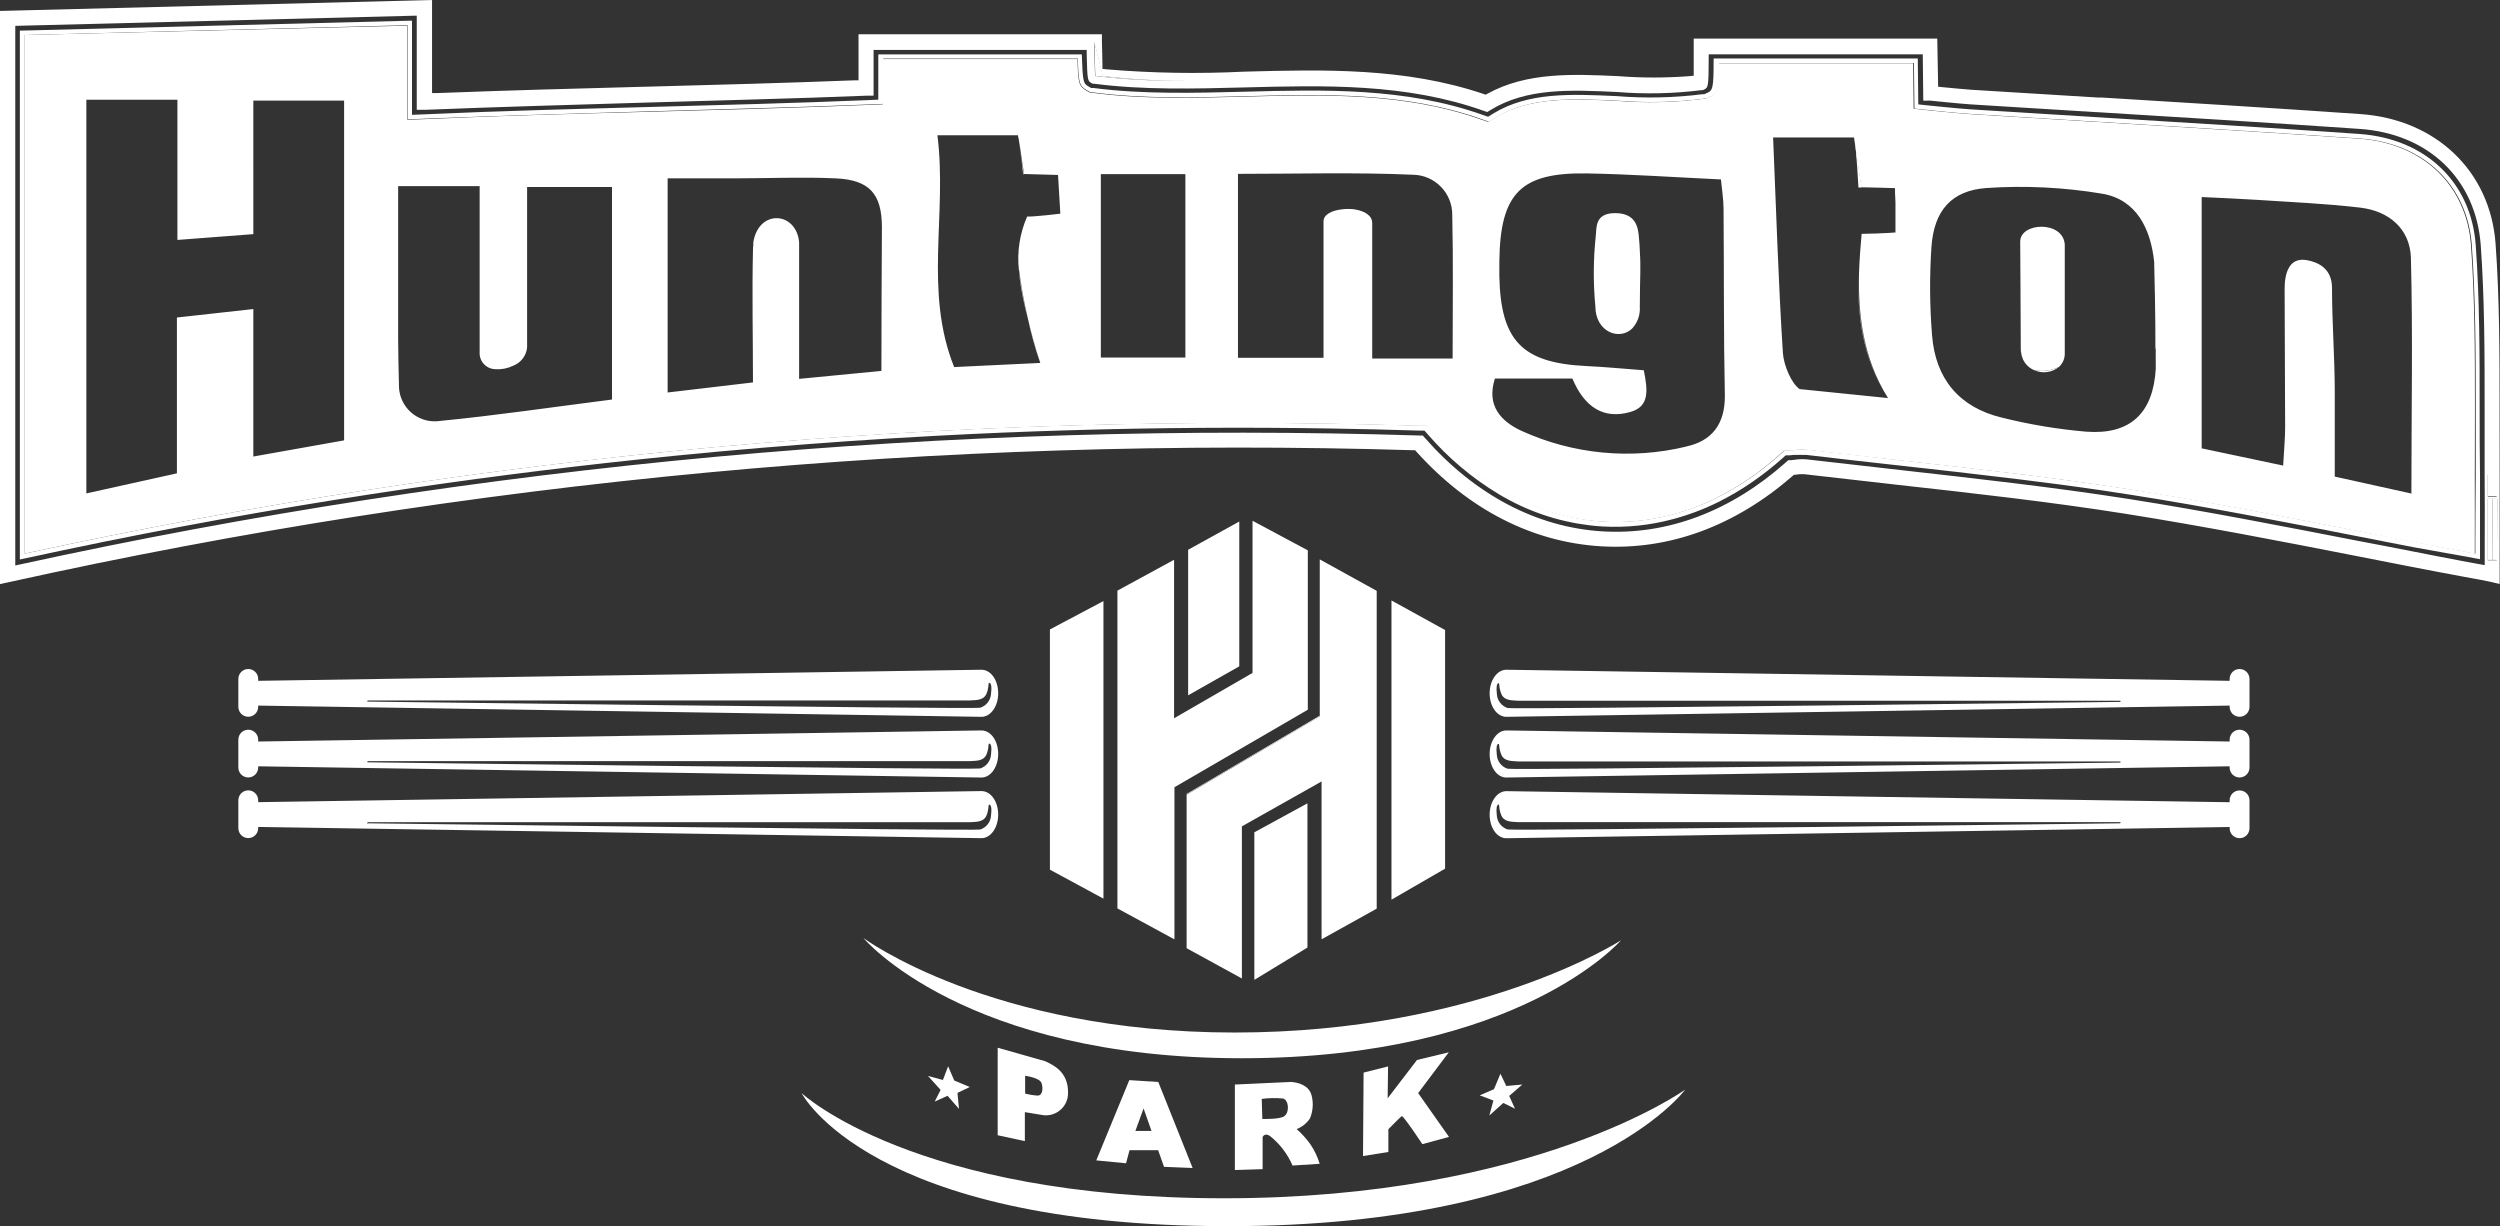 <?xml version="1.0" encoding="utf-8"?>
<!-- Generator: Adobe Illustrator 19.0.0, SVG Export Plug-In . SVG Version: 6.00 Build 0)  -->
<svg version="1.1" id="Layer_1" xmlns="http://www.w3.org/2000/svg" xmlns:xlink="http://www.w3.org/1999/xlink" x="0px" y="0px"
	 width="345.1px" height="169.29px" viewBox="-6 96.71 345.1 169.29" enable-background="new -6 96.71 345.1 169.29"
	 xml:space="preserve">
<rect x="-6" y="96.71" width="345.1" height="169.29" fill="#333333" stroke="none"/>
<title>Huntington Park logo-white</title>
<g id="white">
	<path fill="#FFFFFF" d="M48.95,143.6c0-0.2,0-0.4,0-0.61C48.94,143.2,48.95,143.4,48.95,143.6z"/>
	<path fill="#FFFFFF" d="M250.98,122.6L250.98,122.6c-0.33-2-0.69-5.08-1-6.87c0.29,1.79,0.56,6.87,0.56,6.87h0.47H250.98z"/>
	<path fill="#FFFFFF" d="M255.94,128.8l-1,0.06C255.274,128.886,255.611,128.865,255.94,128.8z"/>
	<path fill="#FFFFFF" d="M250.56,134.39c-0.18,5.66,0.44,11.58,4,17.26C251.11,146.15,250.42,140.08,250.56,134.39z"/>
	<path fill="#FFFFFF" d="M48.96,127.28c0-0.913,0-1.82,0-2.72C48.97,125.47,48.97,126.37,48.96,127.28z"/>
	<path fill="#FFFFFF" d="M97.98,130.13c0,0.11,0,0.22,0,0.33C97.95,130.36,97.96,130.24,97.98,130.13z"/>
	<path fill="#FFFFFF" d="M255.74,124.66v0.62V124.66z"/>
	<path fill="#FFFFFF" d="M255.92,128.52L255.92,128.52z"/>
	<path fill="#FFFFFF" d="M255.84,126.7v0.38V126.7z"/>
	<path fill="#FFFFFF" d="M255.64,122.68v0.68V122.68z"/>
	<path fill="#FFFFFF" d="M255.78,125.54v0.62V125.54z"/>
	<path fill="#FFFFFF" d="M134.65,134.01c0.25,3.09,1.18,7.05,2.92,12.8C136.2,142.644,135.222,138.358,134.65,134.01z"/>
	<path fill="#FFFFFF" d="M135.33,120.78c-0.24-1.47-0.49-3.45-0.74-4.82c0.32,1.79,0.65,4.81,0.65,4.81h0.09L135.33,120.78z"/>
	<path fill="#FFFFFF" d="M255.89,127.8v0.42V127.8z"/>
	<path fill="#FFFFFF" d="M199.21,110.99c3.69-2.27,7.89-2.81,12.27-2.84C207.16,108.15,203,108.66,199.21,110.99z"/>
	<path fill="#FFFFFF" d="M291.5,146.6c0-0.6,0-1.197,0-1.79C291.52,145.51,291.51,146.11,291.5,146.6z"/>
	<path fill="#FFFFFF" d="M266.04,110.12c-1.51-0.1-3-0.29-4.56-0.44l-1.06-6.59l0.07,6.51C260.49,109.6,264.53,110.02,266.04,110.12
		z"/>
	<path fill="#FFFFFF" d="M228.79,108.07c0,0,0.06-2.4,0.07-3.87l-0.91,3.87c-1.803,0.281-3.625,0.421-5.45,0.42
		C224.605,108.526,226.709,108.386,228.79,108.07z"/>
	<path fill="#FFFFFF" d="M175.42,107.54c8,0,16,0.68,23.77,3.44C191.29,108.17,183.34,107.6,175.42,107.54z"/>
	<path fill="#FFFFFF" d="M338.05,165.21c0,0.1,0,0.21,0,0.31C338.05,165.42,338.05,165.31,338.05,165.21z"/>
	<path fill="#FFFFFF" d="M338.03,174.4c0-0.13,0-0.27,0-0.4V174.4z"/>
	<path fill="#FFFFFF" d="M113.53,102.5l-0.89,5.79l-60.06,2.43c20.28-0.82,40.89-1.09,61-1.9
		C113.55,107.92,113.53,102.5,113.53,102.5z"/>
	<path fill="#FFFFFF" d="M338.04,174c0-2.86,0-5.75,0-8.48C338.05,168.26,338.04,171.06,338.04,174z"/>
	<path fill="#FFFFFF" d="M338.02,162.24c0,0.987,0,1.987,0,3C338.04,164.2,338.04,163.2,338.02,162.24z"/>
	<path fill="#FFFFFF" d="M334.42,175.28c1,0.19,2.71,0.48,3.63,0.69c0-0.52,0-1.043,0-1.57c0,0.3,0,0.59,0,0.9
		C336.841,175.392,335.627,175.385,334.42,175.28z"/>
	<path fill="#FFFFFF" d="M260.35,103.09h-31.5c0,0,0,0.47,0,1.12l0.26-1.11h31.24V103.09z"/>
	<path fill="#FFFFFF" d="M175.42,107.54c-6.07,0-12.13,0.3-18.07,0.31C163.35,107.88,169.42,107.53,175.42,107.54z"/>
	<path fill="#FFFFFF" d="M222.5,108.49c-3.67,0-7.4-0.36-11-0.34C215.09,108.16,218.8,108.52,222.5,108.49z"/>
	<path fill="#FFFFFF" d="M220.2,129.22c0.16,1.69,0.21,3.4,0.22,5.11C220.444,132.624,220.37,130.918,220.2,129.22z"/>
	<path fill="#FFFFFF" d="M273.26,146.33c-0.178-0.464-0.282-0.954-0.31-1.45C272.946,145.38,273.052,145.875,273.26,146.33z"/>
	<polygon fill="#FFFFFF" points="338.02,162.25 338.02,162.25 338.02,162.25 	"/>
	<path fill="none" d="M145.96,146.06h11.67v-25.31h-11.67V146.06L145.96,146.06z"/>
	<path fill="none" d="M189.05,120.83c-8-0.34-16-0.12-24.15-0.12v25.39h11.81v-18.88c0-0.93,1.17-1.49,2.52-1.64
		c0.587-0.078,1.183-0.078,1.77,0c1.32,0.21,2.43,0.82,2.43,1.89v18.7h11.09c0-6.83,0.11-13.32,0-19.79
		C194.542,123.337,192.093,120.852,189.05,120.83C189.05,120.83,189.05,120.83,189.05,120.83z"/>
	<path fill="none" d="M140.34,126.26l-0.32-5.35l-4.69-0.13c-0.24-1.47-0.49-3.45-0.74-4.82c0-0.19-0.07-0.38-0.1-0.53h-11.07
		c1.38,10.83-1.9,21.43,2.31,32l11.89-0.57c-1.37-4.166-2.348-8.452-2.92-12.8c-0.279-2.508,0.104-5.046,1.11-7.36
		C136.42,126.72,140.34,126.26,140.34,126.26z"/>
	<path fill="none" d="M109.26,121.31c-4.66-0.19-9.33,0-14,0h-9.2v29.54l11.78-1.39c0-6.37-0.11-12.29,0-18.21
		c0.002-0.271,0.018-0.541,0.05-0.81c0-0.11,0-0.22,0-0.33c0.74-4.6,5.95-4.22,6.32,0v18.86l11.37-1.1c0-7,0-13.48,0-20
		C115.61,123.43,113.86,121.5,109.26,121.31z"/>
	<path fill="none" d="M231.49,121.47c-6.33-0.3-12.37-0.72-18.41-0.83c-9.25-0.16-12.06,2.73-12.18,12.12c0,0.71,0,1.41,0,2.12
		c0.2,8.88,3.17,11.92,12,12.35c2.62,0.13,5.24,0.38,7.94,0.58c0.56,2.72,0.82,5-1.86,5.76c-3.65,1-6.31-0.58-8-4.62h-10.67
		c-1.23,3.75,0.86,5.93,3.66,7.22c7.133,3.253,15.151,4.017,22.77,2.17c3.59-0.8,5.38-3.11,5.29-7.05
		c-0.2-8.62-0.11-17.25-0.18-25.88C231.84,124.2,231.63,122.97,231.49,121.47z"/>
	<path fill="none" d="M284.07,123.47c-5.261-0.882-10.607-1.147-15.93-0.79c-4.91,0.33-7.28,3.16-7.64,8.07
		c-0.277,4.08-0.25,8.174,0.08,12.25c0.46,6,3.75,10,9.65,11.38c3.826,0.955,7.721,1.604,11.65,1.94c6.06,0.44,9.22-2.57,9.58-8.66
		c0-0.25,0-0.61,0-1c0-0.6,0-1.197,0-1.79c0-3.85-0.07-10-0.29-12C290.76,128.36,288.83,124.28,284.07,123.47z"/>
	<path fill="none" d="M319.8,125.37c-4.76-0.56-9.57-0.76-14.36-1.08c-2.47-0.16-4.94-0.25-7.52-0.38v34.69l11.19,2.35
		c0.12-2.23,0.27-3.75,0.27-5.27c0-6.36,0-12.72-0.07-19.09c0-2.16,0.58-4.48,3.06-4c1.4,0.25,3.48,1,3.48,3.83
		c0,4.79,0.34,9.59,0.38,14.4c0,3.78,0,7.56,0,11.65l10.63,2.35c0-11.18,0.21-21.89-0.11-32.59
		C326.65,128.31,323.76,125.84,319.8,125.37z"/>
	<path fill="none" d="M255.92,128.52v-0.3v-0.42v-0.72v-0.38v-0.54v-0.62v-0.27v-0.62l-0.06-1.3v-0.68c-0.43,0-3.47-0.08-4.66-0.12
		l0,0c-0.33-2-0.69-5.08-1-6.87h-11.42c0.42,10.13,0.72,19.94,1.35,29.73c0.11,1.77,1.18,4.24,2.31,5l12.1,1.23
		c-3.43-5.5-4.11-11.58-4-17.26c0.06-1.84,0.2-3.64,0.36-5.41c1.15,0,2.9-0.08,4-0.14c0.335,0.026,0.671,0.005,1-0.06v-0.27
		L255.92,128.52z"/>
	<path fill="none" d="M28.98,129.03l-10.48,0.8v-19.35H5.97v54.34l12.45-2.77v-21.51l10.52-1.17v20.36l12.52-2.23v-46.9H28.98v18.47
		V129.03z"/>
	<polygon fill="none" points="338.03,174.01 338.03,174.01 338.03,174.01 	"/>
	<path fill="none" d="M66.77,144.66c-0.104,1.149-0.859,2.137-1.94,2.54c-0.745,0.364-1.573,0.526-2.4,0.47
		c-1.221,0.007-2.216-0.976-2.223-2.197c0-0.044,0.001-0.089,0.003-0.133v-22.93H48.97c0,0.71,0,1.43,0,2.15c0,0.91,0,1.82,0,2.72
		c0,5.25-0.06,10.57,0,15.72c0,0.2,0,0.41,0,0.61c0,2.1,0.05,4.18,0.11,6.21c-0.067,2.727,2.09,4.993,4.818,5.059
		c0.299,0.007,0.597-0.013,0.892-0.059c7.67-0.74,15.31-1.88,23.71-2.95v-29.35H66.77V144.66z"/>
	<polygon fill="#FFFFFF" points="338.05,165.53 338.05,165.53 338.05,165.53 	"/>
	<path fill="#FFFFFF" d="M339.04,153.26v-0.16c0-7.45,0-15.15-0.55-22.73c-0.72-10-8.21-17.18-18.64-17.91
		c-11.92-0.83-24-1.57-35.77-2.29h-0.58l-17.39-1.07c-0.88-0.06-2.66-0.23-4-0.36l-0.57-0.06l-0.12-6.64H227.8v1.05
		c0,1.23,0,2.55,0,3.5v0.57l-0.57,0.06c-3.292,0.254-6.598,0.254-9.89,0c-6.18-0.28-12.56-0.58-18,2.42l-0.25,0.14l-0.27-0.09
		c-10.88-3.68-22.14-3.38-33-3.09h-0.08c-6.333,0.318-12.681,0.211-19-0.32l-0.56-0.06v-0.56c0-0.89-0.05-2.1-0.07-3.22v-1h-33.6
		v6.36h-0.62c-9.51,0.37-19.26,0.63-28.7,0.88h-0.13c-9.43,0.25-19.18,0.51-28.75,0.88h-0.67V96.71L-6,98.22v79.12l1.28-0.28
		c63.594-14.069,128.689-20.183,193.79-18.2h0.27l0.18,0.2c7.21,8,16,12.49,25.46,13.06s18.55-2.8,26.52-9.75l0.15-0.13h0.2
		c0.403-0.07,0.812-0.094,1.22-0.07c4.44,0.53,9,1,13,1.48c10.33,1.15,21,2.34,31.44,4s21.13,3.73,31.4,5.74
		c4.77,0.94,10.12,2,15.27,2.95l0.93,0.17c0.84,0.15,2,0.36,2.65,0.51l1.29,0.3v-1.33c0-1.46,0-2.94,0-4.41c0-3.15,0-6.41,0-9.33
		S339.04,156.2,339.04,153.26z M146.21,107.2c3.703,0.451,7.43,0.668,11.16,0.65c-4.073,0.051-8.145-0.166-12.19-0.65
		c-0.05,0-0.14-4.7-0.14-4.7L146.21,107.2z M336.99,171.6v3.12l-2.38-0.43c-5.06-0.95-10.2-2-15.17-2.93l0,0
		c-10.3-2-21-4.11-31.52-5.76s-21.18-2.83-31.53-4c-4.26-0.47-8.67-1-13-1.48c-0.557-0.048-1.118-0.027-1.67,0.06l-0.51,0.06h-0.36
		l-0.27,0.24c-7.63,6.81-16.41,10.12-25.39,9.58s-17.56-5-24.49-12.89l-0.3-0.34h-0.46c-64.836-2.041-129.676,3.927-193.05,17.77
		l-0.78,0.17v-74.49l55.42-1.41v13h1.1c10.18-0.41,20.56-0.69,30.6-1s20.31-0.54,30.36-0.95h1v-1c0-0.57,0-2.95,0-4.62v-0.7h29.42
		v0.63c0.08,3.6,0.14,3.64,0.63,3.93l0.18,0.11h0.21c6.77,0.88,13.89,0.69,20.78,0.51c11-0.29,22.29-0.59,33,3.23l0.48,0.17
		l0.43-0.26c5-3.09,11.06-2.81,17.46-2.51c3.912,0.317,7.846,0.23,11.74-0.26h0.13l0.12-0.05c0.62-0.28,0.69-0.3,0.7-4.25v-0.64
		h29.55l0.07,6.4l0.93-0.01c0,0,4.06,0.42,5.6,0.52l17.27,1.07h0.13c11.89,0.73,24.18,1.48,36.33,2.32c9.49,0.66,16,6.92,16.69,16
		c0.54,7.49,0.54,15.16,0.54,22.58c0,3,0,6.05,0,9.16C337.01,165.2,337,168.6,336.99,171.6z M337.99,162.29h0.64c0,1,0,2,0,3h-1.21
		c0-0.993,0-1.993,0-3h0.64H337.99z M338.65,171.58v2.47h-1.23v-2.77c0-1.95,0-3.84,0-5.71h1.29c-0.01,1.9-0.02,3.93-0.02,5.97
		L338.65,171.58z"/>
	<path fill="#FFFFFF" d="M338.05,165.52L338.05,165.52c0,2.73,0,5.53,0,8.48l0,0C338.04,171.15,338.06,168.25,338.05,165.52z"/>
	<path fill="#FFFFFF" d="M338.02,162.24L338.02,162.24c0,0.987,0,1.987,0,3C338.04,164.2,338.04,163.2,338.02,162.24z"/>
	<path fill="#FFFFFF" d="M338.05,165.52c0,2.73,0,5.62,0,8.48h0.64v-2.47c0-2,0-4.07,0-6h-0.64V165.52z"/>
	<path fill="#FFFFFF" d="M338.05,165.52h-0.63c0,1.86,0,3.76,0,5.71V174h0.64C338.04,171.06,338.05,168.26,338.05,165.52z"/>
	<path fill="#FFFFFF" d="M337.42,165.21h1.29c0-1,0-2,0-3h-0.69c0,1,0,2,0,3c0-0.993,0-1.993,0-3h-0.6
		C337.42,163.223,337.42,164.223,337.42,165.21z"/>
	<path fill="#FFFFFF" d="M335.64,153.1c0-7.4,0-15-0.54-22.49c-0.6-8.36-6.68-14.15-15.49-14.76c-12.15-0.84-24.44-1.59-36.32-2.32
		h-0.12l-17.27-1.07c-1.57-0.1-5.62-0.52-5.66-0.52l-2.08-0.22l-0.07-6.28h-26.9c0,3.72-0.13,4.19-1.46,4.78l-0.36,0.13h-0.21
		c-3.98,0.508-8.001,0.602-12,0.28c-6.21-0.29-12.06-0.56-16.74,2.32l-1,0.59l-1-0.34c-10.51-3.74-21.71-3.44-32.55-3.15
		c-7,0.19-14.13,0.38-21-0.52l-0.46-0.06l-0.41-0.23c-1.08-0.63-1.19-1.06-1.26-4.38h-26.86c0,1.59,0,3.48,0,4v2.25l-2.25,0.09
		c-10.07,0.41-20.39,0.68-30.38,0.95s-20.42,0.54-30.59,1l-2.44,0.1v-13l-52.8,1.29v71.59c63.206-13.74,127.86-19.661,192.51-17.63
		h1l0.67,0.76c6.7,7.62,14.86,11.93,23.6,12.46s17.09-2.68,24.46-9.25l0.6-0.53l0.8-0.06h0.39c0.661-0.104,1.333-0.128,2-0.07
		c4.34,0.52,8.75,1,13,1.48c10.36,1.15,21.08,2.34,31.59,4s21.26,3.75,31.57,5.77l0,0c5,1,10.1,2,15.15,2.93l0.86,0.16v-1.58
		c0-3,0-6.35,0-9.28C335.64,159.16,335.64,156.08,335.64,153.1z M41.49,157.5l-12.52,2.23v-20.36l-10.55,1.17v21.51l-12.5,2.77
		v-54.34h12.57v19.35l10.48-0.8V110.6H41.5v46.95L41.49,157.5z M78.49,151.86c-8.4,1.07-16,2.2-23.71,2.95
		c-2.695,0.426-5.225-1.413-5.651-4.108c-0.047-0.295-0.066-0.594-0.059-0.892c-0.06-2-0.09-4.1-0.11-6.21c0-0.2,0-0.41,0-0.61
		c0-5.15,0-10.47,0-15.72c0-0.91,0-1.81,0-2.72c0-0.72,0-1.44,0-2.15h11.25v22.93c-0.072,1.218,0.858,2.264,2.076,2.336
		c0.045,0.003,0.089,0.004,0.134,0.004c0.827,0.056,1.655-0.106,2.4-0.47c1.081-0.403,1.836-1.391,1.94-2.54v-22.14h11.72v29.34
		H78.49z M115.68,147.91l-11.37,1.1v-18.86c-0.38-4.24-5.58-4.62-6.32,0c0,0.11,0,0.22,0,0.33c-0.032,0.269-0.048,0.539-0.05,0.81
		c-0.14,5.92,0,11.84,0,18.21l-11.78,1.39v-29.56h9.19c4.67,0,9.34-0.21,14,0s6.35,2.12,6.39,6.65c-0.03,6.46-0.07,12.95-0.07,19.94
		L115.68,147.91z M134.68,134.01c0.572,4.348,1.55,8.634,2.92,12.8l-11.89,0.57c-4.21-10.52-0.93-21.12-2.31-32h11.12
		c0,0.16,0.07,0.34,0.1,0.53c0.25,1.36,0.5,3.34,0.74,4.82l4.69,0.13l0.32,5.35c0,0-3.9,0.46-4.58,0.39
		c-1.025,2.327-1.419,4.883-1.14,7.41H134.68z M157.68,146.06h-11.72v-25.31h11.67v25.31L157.68,146.06z M194.57,146.2h-11.15v-18.7
		c0-1.07-1.11-1.68-2.43-1.89c-0.587-0.078-1.183-0.078-1.77,0c-1.36,0.15-2.52,0.71-2.52,1.64v18.85h-11.81v-25.39
		c8.14,0,16.16-0.23,24.15,0.12c3.039,0.044,5.469,2.541,5.43,5.58c0.15,6.48,0.05,12.96,0.05,19.79H194.57z M226.79,158.35
		c-7.619,1.847-15.637,1.083-22.77-2.17c-2.8-1.29-4.88-3.47-3.66-7.22h10.69c1.68,4,4.34,5.66,8,4.62c2.68-0.76,2.41-3,1.86-5.76
		c-2.7-0.2-5.32-0.46-7.94-0.58c-8.83-0.43-11.8-3.46-12-12.35c0-0.71,0-1.41,0-2.12c0.12-9.39,2.93-12.29,12.18-12.12
		c6,0.11,12.08,0.53,18.41,0.83c0.14,1.51,0.35,2.73,0.36,4c0.07,8.63,0,17.25,0.18,25.88c0.02,3.88-1.78,6.24-5.36,6.99H226.79z
		 M254.98,128.85c-1.1,0.06-2.85,0.14-4,0.14c-0.16,1.76-0.3,3.57-0.36,5.41c-0.13,5.68,0.55,11.76,4,17.26l-12.2-1.24
		c-1.12-0.77-2.19-3.23-2.31-5c-0.63-9.79-0.92-19.61-1.35-29.73h11.17c0.29,1.79,0.66,4.84,1,6.87l0,0c1.19,0,4.23,0.12,4.66,0.12
		v0.68l0.06,1.3v0.62v0.27v0.62v0.54v0.38v0.72v0.42v0.58c-0.241,0.038-0.486,0.051-0.73,0.04H254.98z M291.58,144.85
		c0,0.6,0,1.197,0,1.79c0,0.43,0,0.79,0,1c-0.36,6.1-3.52,9.11-9.58,8.66c-3.929-0.336-7.824-0.985-11.65-1.94
		c-5.9-1.4-9.19-5.38-9.65-11.38c-0.33-4.076-0.357-8.17-0.08-12.25c0.36-4.91,2.73-7.74,7.64-8.07
		c5.323-0.357,10.669-0.092,15.93,0.79c4.76,0.81,6.69,4.88,7.17,9.39c0.06,2.02,0.19,8.13,0.17,11.99L291.58,144.85z
		 M326.92,164.85l-10.63-2.35c0-4.08,0-7.86,0-11.65c0-4.81-0.38-9.61-0.38-14.4c0-2.8-2.09-3.58-3.48-3.83
		c-2.48-0.44-3.07,1.87-3.06,4c0,6.36,0.07,12.72,0.07,19.09c0,1.52-0.15,3-0.27,5.27l-11.25-2.38v-34.69
		c2.59,0.13,5.06,0.22,7.52,0.38c4.79,0.32,9.6,0.52,14.36,1.08c4,0.47,6.84,2.94,7,6.84c0.28,10.7,0.07,21.39,0.07,32.59
		L326.92,164.85z"/>
	<path fill="#FFFFFF" d="M336.29,153.1c0-7.41,0-15.07-0.54-22.54c-0.62-8.7-6.94-14.72-16.09-15.36
		c-12.1-0.84-24.42-1.59-36.33-2.32l-17.39-1.08c-1.53-0.1-5.46-0.5-5.63-0.52l-1.51-0.16l-0.07-6.34h-28.18
		c0,4.37-0.11,4.41-1.08,4.84l-0.2,0.09h-0.21c-3.937,0.498-7.915,0.589-11.87,0.27c-6.3-0.29-12.24-0.57-17.09,2.42l-0.69,0.43
		l-0.77-0.27c-10.63-3.78-21.9-3.48-32.79-3.19c-6.92,0.18-14.08,0.37-20.88-0.51h-0.34l-0.3-0.17c-0.78-0.45-0.87-0.5-1-4.47
		h-28.09c0,1.67,0,4,0,4.62v1.63l-1.63,0.07c-10,0.41-20.37,0.68-30.37,0.95s-20.45,0.54-30.6,1l-1.77,0.07v-13l-54.13,1.38v73
		c4-0.867,7.977-1.703,11.93-2.51c13.94-2.82,27.94-5.26,42-7.32c12.04-1.767,24.107-3.253,36.2-4.46c4-0.4,8.033-0.77,12.1-1.11
		s8.103-0.65,12.11-0.93c4.04-0.28,8.08-0.527,12.12-0.74c6.06-0.327,12.123-0.58,18.19-0.76c12.127-0.367,24.253-0.45,36.38-0.25
		c4.04,0.067,8.08,0.163,12.12,0.29h0.74l0.49,0.55c2.791,3.228,6.075,5.996,9.73,8.2c0.973,0.583,1.974,1.117,3,1.6
		c0.513,0.24,1.03,0.463,1.55,0.67c2.069,0.834,4.221,1.444,6.42,1.82c0.547,0.093,1.097,0.173,1.65,0.24
		c0.553,0.067,1.11,0.117,1.67,0.15c3.289,0.191,6.588-0.146,9.77-1c2.171-0.577,4.278-1.371,6.29-2.37
		c1.57-0.78,3.084-1.669,4.53-2.66c1.518-1.039,2.968-2.174,4.34-3.4l0.43-0.39h0.58l0.48-0.05h0.4c0.306-0.019,0.614-0.019,0.92,0
		h0.5c4.33,0.52,8.67,1,13,1.48c5.18,0.58,10.45,1.16,15.74,1.81c4,0.49,7.94,1,11.89,1.58l3.94,0.6
		c10.57,1.65,21.23,3.75,31.55,5.77l7.57,1.48l7.65,1.37l0.91,0.17l0.71,0.13c0-0.78,0-1.57,0-2.35c0-3.15,0-6.41,0-9.29
		C336.29,159.21,336.29,156.16,336.29,153.1z M335.7,171.54v1.58l-0.86-0.16c-5.05-0.94-10.19-2-15.15-2.93l0,0
		c-10.31-2-21-4.12-31.57-5.77s-21.23-2.84-31.59-4c-4.26-0.47-8.66-1-13-1.48c-0.667-0.058-1.339-0.034-2,0.07h-0.39l-0.8,0.06
		l-0.6,0.53c-7.37,6.57-15.83,9.77-24.46,9.25s-16.91-4.84-23.6-12.46l-0.67-0.76h-1c-64.678-2.028-129.36,3.903-192.59,17.66
		v-71.59l52.85-1.35v13l2.44-0.1c10.17-0.41,20.55-0.69,30.59-1s20.32-0.54,30.38-0.95l2.25-0.09v-2.25c0-0.5,0-2.39,0-4h26.86
		c0.08,3.32,0.18,3.76,1.26,4.38l0.41,0.23l0.46,0.06c6.87,0.9,14,0.71,21,0.52c10.83-0.29,22-0.58,32.55,3.15l1.06,0.38l1-0.59
		c4.68-2.88,10.53-2.61,16.74-2.32c3.999,0.322,8.02,0.228,12-0.28h0.21l0.36-0.13c1.33-0.59,1.45-1.06,1.46-4.78h26.9l0.07,6.28
		l2.08,0.22c0,0,4.09,0.43,5.66,0.52l17.27,1.07h0.12c11.88,0.73,24.17,1.48,36.32,2.32c8.81,0.61,14.89,6.41,15.49,14.76
		c0.53,7.44,0.54,15.09,0.54,22.49c0,3,0,6.06,0,9.17c-0.03,2.95-0.04,6.35-0.05,9.3V171.54z"/>
	<path fill="#FFFFFF" d="M157.42,107.85c-3.73,0.018-7.457-0.199-11.16-0.65l-1.18-4.7c0,0,0.09,4.73,0.14,4.7
		C149.268,107.684,153.343,107.902,157.42,107.85z"/>
	<path fill="#FFFFFF" d="M216.96,126.13c-2.84,0-2.55,2-2.68,3.16c-0.342,3.213-0.362,6.453-0.06,9.67c0,3.59,3.32,4.8,5.07,3.11
		c0.757-0.809,1.144-1.895,1.07-3c0-2,0.05-3.41,0.07-4.78c0-1.71-0.06-3.42-0.22-5.11C220.09,128.1,219.8,126.13,216.96,126.13z"/>
	<path fill="#FFFFFF" d="M272.87,130.06c0,2.66,0.08,10.2,0.08,14.82c0.028,0.496,0.132,0.986,0.31,1.45
		c0.311,0.658,0.852,1.181,1.52,1.47c1.168,0.24,2.383,0.082,3.45-0.45c0.532-0.489,0.821-1.188,0.79-1.91c0-1.2,0-8.89,0-15
		C278.76,127.13,272.87,127.39,272.87,130.06z"/>
	<path fill="#FFFFFF" d="M274.78,147.8c1.141,0.523,2.481,0.348,3.45-0.45C277.163,147.882,275.948,148.04,274.78,147.8z"/>
	<path fill="none" d="M286.61,210.16h-83.06c-1.24-0.05-2.09-0.08-2.42-1.24c-0.27-1-0.08-1.24-0.3-1.18s-0.34,0.5-0.21,1.5
		c0.05,0.893,0.647,1.661,1.5,1.93c1.13,0.21,84.49-0.85,84.49-0.85C286.79,210.33,286.77,210.18,286.61,210.16z"/>
	<path fill="none" d="M130.8,209.27c0.12-1,0-1.45-0.21-1.5s0,0.21-0.3,1.18c-0.32,1.15-1.18,1.18-2.42,1.24H44.81
		c-0.16,0-0.18,0.17,0,0.2c0,0,83.36,1.06,84.49,0.85C130.166,210.966,130.766,210.178,130.8,209.27z"/>
	<path fill="none" d="M44.81,201.98c0,0,83.36,1.06,84.49,0.85c0.853-0.269,1.45-1.037,1.5-1.93c0.12-1,0-1.45-0.21-1.5
		s0,0.21-0.3,1.18c-0.32,1.15-1.18,1.18-2.42,1.24H44.81C44.65,201.81,44.63,201.95,44.81,201.98z"/>
	<path fill="none" d="M171.11,248.35c-0.979-0.095-1.965-0.079-2.94,0.05l0.08,2.77c0,0,2.47,0.08,3.06-0.4
		S171.88,248.55,171.11,248.35z"/>
	<polygon fill="none" points="151.85,249.72 150.73,252.82 152.94,252.82 	"/>
	<path fill="none" d="M135.5,245.21v2.46c0.58,0.148,1.173,0.242,1.77,0.28c0.62,0,0.67-1,0.48-1.69S135.5,245.21,135.5,245.21z"/>
	<path fill="none" d="M44.81,193.6c0,0,83.36,1.06,84.49,0.85c0.853-0.269,1.45-1.037,1.5-1.93c0.12-1,0-1.45-0.21-1.5
		s0,0.21-0.3,1.18c-0.32,1.15-1.18,1.18-2.42,1.24H44.81C44.65,193.43,44.63,193.6,44.81,193.6z"/>
	<path fill="none" d="M286.61,193.4h-83.06c-1.24-0.05-2.09-0.08-2.42-1.24c-0.27-1-0.08-1.24-0.3-1.18s-0.34,0.5-0.21,1.5
		c0.05,0.893,0.647,1.661,1.5,1.93c1.13,0.21,84.49-0.85,84.49-0.85C286.79,193.6,286.77,193.43,286.61,193.4z"/>
	<path fill="none" d="M286.61,201.78h-83.06c-1.24-0.05-2.09-0.08-2.42-1.24c-0.27-1-0.08-1.24-0.3-1.18s-0.34,0.5-0.21,1.5
		c0.05,0.893,0.647,1.661,1.5,1.93c1.13,0.21,84.49-0.85,84.49-0.85C286.79,201.95,286.77,201.81,286.61,201.78z"/>
	<path fill="#FFFFFF" d="M104.65,247.6c0,0,9.35,18.37,58.81,18.37s63.16-18.85,63.16-18.85s-20.79,15-63.65,15
		S104.65,247.6,104.65,247.6z"/>
	<path fill="#FFFFFF" d="M217.76,226.51c0,0-19.66,12.73-53.34,12.73s-51.24-13.05-51.24-13.05s13.86,16.6,52.21,16.6
		S217.76,226.51,217.76,226.51z"/>
	<path fill="#FFFFFF" d="M131.72,241.34v12.08l3.75,0.81v-4l2.25,0.37c1.651,0.361,3.282-0.684,3.643-2.335
		c0.059-0.267,0.081-0.542,0.067-0.815c0-2.78-2-3.71-3.15-4.25L131.72,241.34z M137.28,247.95c-0.597-0.038-1.19-0.132-1.77-0.28
		v-2.46c0,0,2,0.26,2.26,1s0.13,1.71-0.49,1.73V247.95z"/>
	<path fill="#FFFFFF" d="M145.33,256.89l4.11,0.4l0.48-1.81h3.95l0.81,2.3l3.95,0.16l-4.74-11.87l-4-0.26L145.33,256.89z
		 M151.86,249.72l1.09,3.1h-2.22L151.86,249.72z"/>
	<path fill="#FFFFFF" d="M174.83,251.09c0.413-0.995,0.493-2.096,0.23-3.14c-0.35-1.4-1.78-1.81-2.83-1.89
		c-0.25,0-2.36,0.11-2.61,0.12l-5.16,0.24v11.8l3.83-0.12v-4.43c0,0,0.25-0.64,1-0.16c1.366,1.083,2.442,2.488,3.13,4.09l3.75-0.24
		c-0.294-0.959-0.729-1.869-1.29-2.7c-0.549-0.766-1.183-1.467-1.89-2.09C173.742,252.279,174.384,251.762,174.83,251.09z
		 M171.31,250.77c-0.59,0.48-3.06,0.4-3.06,0.4l-0.08-2.77c0.975-0.129,1.961-0.145,2.94-0.05c0.77,0.2,0.94,1.82,0.21,2.41
		L171.31,250.77z"/>
	<path fill="#FFFFFF" d="M189.6,243.03l-4.05,5.29l0.06-4.4l-3.38,0.85l-0.08,11.52l3.5-0.56v-3.14c0,0,1.65-1.69,1.85-1.81
		s2.84,3.87,2.84,3.87l3.68-1l-4.26-6.05l4.23-5.63L189.6,243.03z"/>
	<polygon fill="#FFFFFF" points="201.93,246.62 201.12,244.93 200.23,247.06 198.26,247.91 200.15,248.63 199.59,250.69 
		201.52,248.96 203.13,249.76 202.33,247.99 204.14,246.42 	"/>
	<polygon fill="#FFFFFF" points="125.73,245.87 124.88,243.9 124.16,245.79 122.1,245.23 123.84,247.16 123.03,248.77 124.8,247.97 
		126.38,249.78 126.17,247.57 127.87,246.76 	"/>
	<path fill="#FFFFFF" d="M28.27,189.06c-0.757,0-1.37,0.613-1.37,1.37v3.85c0,0.757,0.613,1.37,1.37,1.37
		c0.757,0,1.37-0.613,1.37-1.37v-0.17l99.84,1.55l0,0c1.28,0,2.31-1.46,2.31-3.25s-1-3.25-2.31-3.25h-0.06l-99.78,1.53v-0.26
		C29.64,189.673,29.027,189.06,28.27,189.06C28.27,189.06,28.27,189.06,28.27,189.06z M44.81,193.4h83.06
		c1.24-0.05,2.09-0.08,2.42-1.24c0.27-1,0.08-1.24,0.3-1.18s0.34,0.5,0.21,1.5c-0.05,0.893-0.647,1.661-1.5,1.93
		c-1.13,0.21-84.49-0.85-84.49-0.85C44.63,193.6,44.65,193.43,44.81,193.4z"/>
	<path fill="#FFFFFF" d="M26.9,202.66c0,0.757,0.613,1.37,1.37,1.37c0.757,0,1.37-0.613,1.37-1.37v-0.17l99.84,1.55l0,0
		c1.28,0,2.31-1.46,2.31-3.25s-1-3.25-2.31-3.25h-0.06l-99.78,1.53v-0.26c0-0.757-0.613-1.37-1.37-1.37
		c-0.757,0-1.37,0.613-1.37,1.37l0,0V202.66L26.9,202.66z M44.81,201.78h83.06c1.24-0.05,2.09-0.08,2.42-1.24
		c0.27-1,0.08-1.24,0.3-1.18s0.34,0.5,0.21,1.5c-0.05,0.893-0.647,1.661-1.5,1.93c-1.13,0.21-84.49-0.85-84.49-0.85
		C44.63,201.95,44.65,201.81,44.81,201.78z"/>
	<path fill="#FFFFFF" d="M129.48,212.41c1.28,0,2.31-1.46,2.31-3.25s-1-3.25-2.31-3.25h-0.06l-99.78,1.53v-0.26
		c0-0.757-0.613-1.37-1.37-1.37c-0.757,0-1.37,0.613-1.37,1.37l0,0v3.85c0,0.757,0.613,1.37,1.37,1.37c0.757,0,1.37-0.613,1.37-1.37
		v-0.17L129.48,212.41L129.48,212.41L129.48,212.41z M44.81,210.41c-0.17,0-0.16-0.18,0-0.2h83.06c1.24-0.05,2.09-0.08,2.42-1.24
		c0.27-1,0.08-1.24,0.3-1.18s0.34,0.5,0.21,1.5c-0.05,0.893-0.647,1.661-1.5,1.93c-1.13,0.2-84.49-0.86-84.49-0.86V210.41z"/>
	<path fill="#FFFFFF" d="M303.15,189.06c-0.757,0-1.37,0.613-1.37,1.37v0.26L202,189.16h-0.06c-1.28,0-2.31,1.46-2.31,3.25
		s1,3.25,2.31,3.25l0,0l99.84-1.55v0.17c-0.002,0.757,0.61,1.372,1.366,1.374c0.757,0.002,1.372-0.61,1.374-1.366
		c0-0.002,0-0.005,0-0.007v-3.85C304.52,189.673,303.907,189.06,303.15,189.06z M286.62,193.6c0,0-83.36,1.06-84.49,0.85
		c-0.853-0.269-1.45-1.037-1.5-1.93c-0.12-1,0-1.45,0.21-1.5s0,0.21,0.3,1.18c0.32,1.15,1.18,1.18,2.42,1.24h83.06
		C286.77,193.43,286.79,193.6,286.62,193.6z"/>
	<path fill="#FFFFFF" d="M303.15,197.44c-0.757,0-1.37,0.613-1.37,1.37v0.26L202,197.54h-0.06c-1.28,0-2.31,1.46-2.31,3.25
		s1,3.25,2.31,3.25l0,0l99.84-1.55v0.17c-0.002,0.757,0.61,1.372,1.366,1.374c0.757,0.002,1.372-0.61,1.374-1.366
		c0-0.002,0-0.005,0-0.007v-3.85C304.52,198.053,303.907,197.44,303.15,197.44z M286.61,201.98c0,0-83.36,1.06-84.49,0.85
		c-0.853-0.269-1.45-1.037-1.5-1.93c-0.12-1,0-1.45,0.21-1.5s0,0.21,0.3,1.18c0.32,1.15,1.18,1.18,2.42,1.24h83.06
		c0.16-0.01,0.18,0.13,0.01,0.16L286.61,201.98z"/>
	<path fill="#FFFFFF" d="M303.15,205.82c-0.757,0-1.37,0.613-1.37,1.37v0.26L202,205.92h-0.06c-1.28,0-2.31,1.46-2.31,3.25
		s1,3.25,2.31,3.25l0,0l99.84-1.55v0.17c-0.002,0.757,0.61,1.372,1.366,1.374c0.757,0.002,1.372-0.61,1.374-1.366
		c0-0.002,0-0.005,0-0.007v-3.85C304.52,206.433,303.907,205.82,303.15,205.82z M286.61,210.36c0,0-83.36,1.06-84.49,0.85
		c-0.853-0.269-1.45-1.037-1.5-1.93c-0.12-1,0-1.45,0.21-1.5s0,0.21,0.3,1.18c0.32,1.15,1.18,1.18,2.42,1.24h83.06
		c0.16-0.02,0.18,0.13,0.01,0.16H286.61z"/>
	<path fill="#FFFFFF" d="M165.07,188.73l-7.06,4l0,0L165.07,188.73L165.07,188.73z"/>
	<path fill="#FFFFFF" d="M148.25,178.24v43.87l7.87,4.27v-21l18.41-10.7v-22l-7.63-4.08v21l-10.83,6.26v-21.88L148.25,178.24z"/>
	<path fill="#FFFFFF" d="M176.18,195.5l-18.38,10.8v0.08l18.38-10.78V195.5z"/>
	<path fill="#FFFFFF" d="M184.04,222.14v-43.87l-7.86-4.34v21.67l-18.38,10.81v21.19l7.63,4.18v-21l11-6.2v21.79L184.04,222.14z"/>
	<path fill="#FFFFFF" d="M186.08,179.6v41.3l7.4-4.28v-32.94L186.08,179.6z"/>
	<path fill="#FFFFFF" d="M138.93,183.6v33.16l7.39,4v-41.08L138.93,183.6z"/>
	<path fill="#FFFFFF" d="M165.07,168.7l-7.06,3.9v20.09l7.06-4v-20V168.7z"/>
	<path fill="#FFFFFF" d="M174.48,227.51V207.6l-7.33,4v20.37L174.48,227.51z"/>
</g>
</svg>
